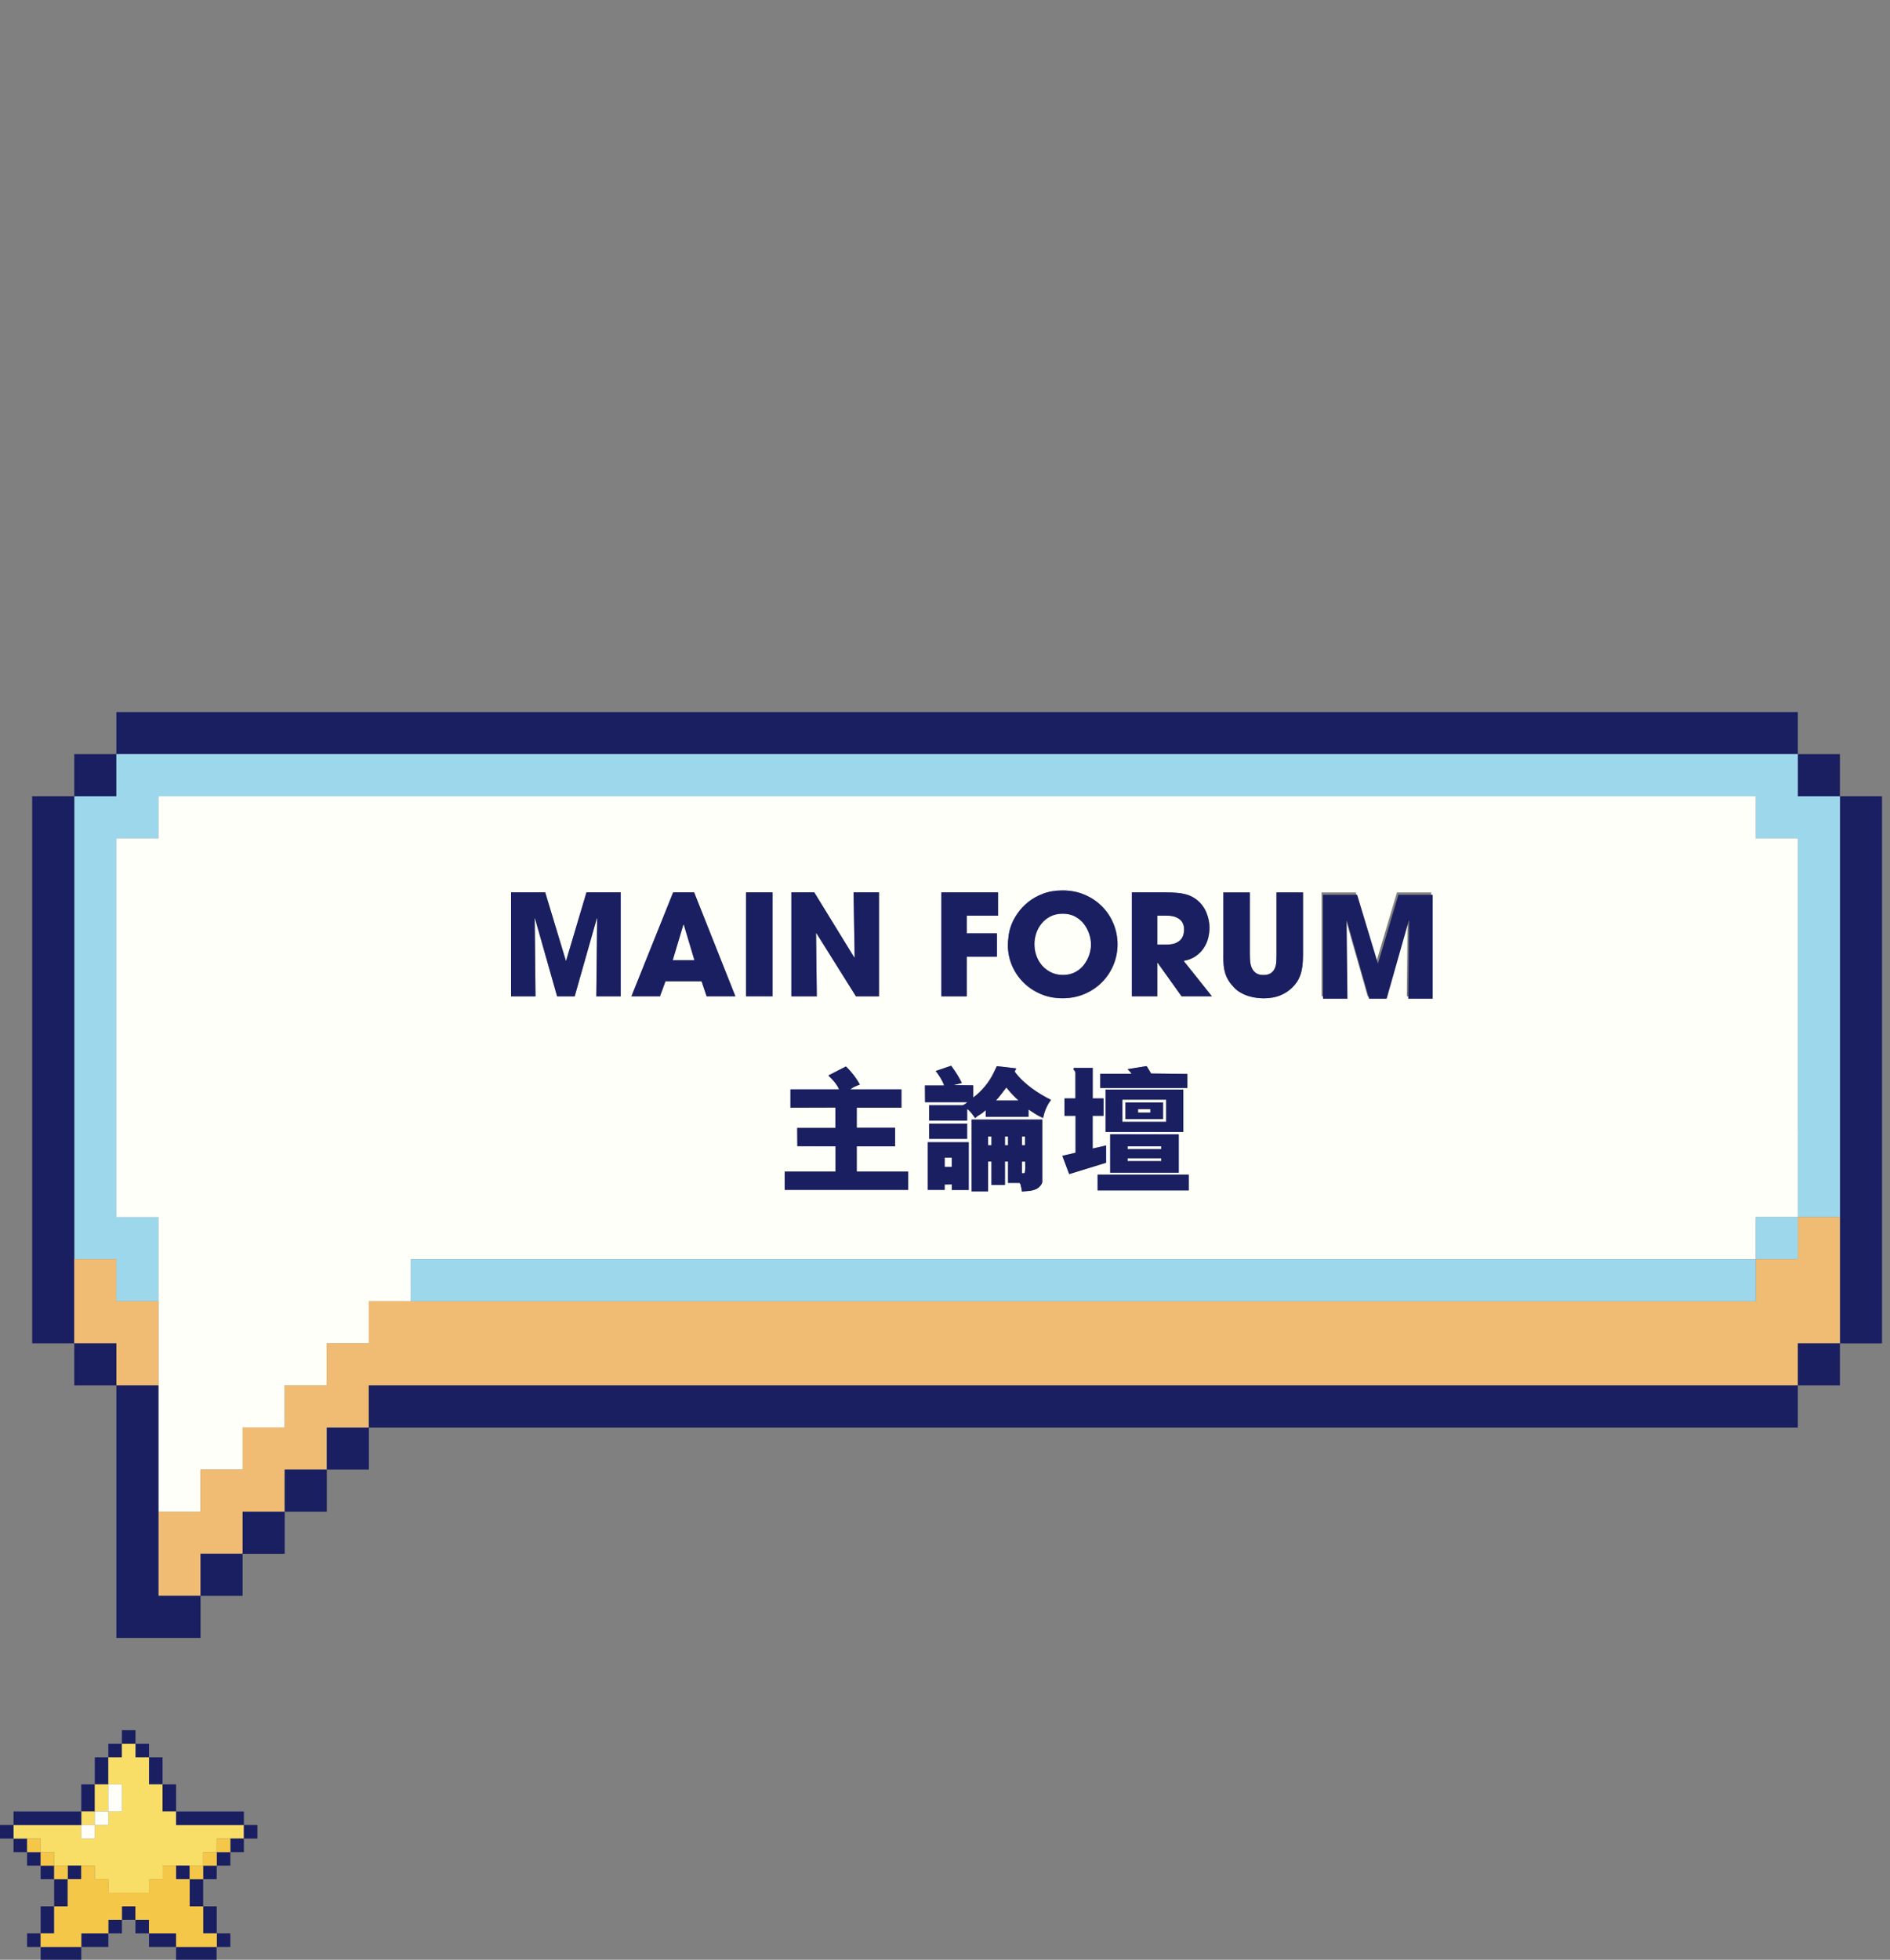 <svg width="300" height="311" viewBox="0 0 300 311" fill="none" xmlns="http://www.w3.org/2000/svg">
<rect x="0" y="0" width="300" height="311" fill="#808080" stroke="none"/>
<g clip-path="url(#clip0_822_10724)">
<g clip-path="url(#clip1_822_10724)">
<path d="M25.8 278.87H23.65V283.17H25.8V278.87Z" fill="#191F60"/>
<path d="M27.95 283.17H25.8V287.47H27.95V283.17Z" fill="#191F60"/>
<path d="M19.35 276.72H17.2V278.87H19.35V276.72Z" fill="#191F60"/>
<path d="M21.5 274.57H19.35V276.72H21.5V274.57Z" fill="#191F60"/>
<path d="M23.65 276.72H21.5V278.87H23.65V276.72Z" fill="#191F60"/>
<path d="M17.2 278.87H15.05V283.17H17.2V278.87Z" fill="#191F60"/>
<path d="M15.05 283.17H12.9V287.47H15.05V283.17Z" fill="#191F60"/>
<path d="M4.3 291.77H2.15V293.92H4.3V291.77Z" fill="#191F60"/>
<path d="M36.56 289.62H34.41H32.25H30.1H27.95V287.47H25.8V283.17H23.65V278.87H21.5V276.72H19.35V278.87H17.2V283.17H19.35V287.47H17.2V289.62H15.05V291.77H12.9V289.62H10.75H8.6H6.45H4.3H2.15V291.77H4.3H6.45V293.92H8.6V296.07H10.75H12.9H15.05V298.22H17.2V300.37H19.35H21.5H23.65V298.22H25.8V296.07H27.95H30.1H32.25V293.92H34.41V291.77H36.56H38.71V289.62H36.56Z" fill="#F8DD67"/>
<path d="M15.05 287.47H12.9V289.62H15.05V287.47Z" fill="#F8DD67"/>
<path d="M17.2 283.17H15.05V287.47H17.2V283.17Z" fill="#F8DD67"/>
<path d="M6.45 306.82H4.3V308.97H6.45V306.82Z" fill="#191F60"/>
<path d="M10.75 298.22H8.6V302.52H10.75V298.22Z" fill="#191F60"/>
<path d="M8.6 302.52H6.45V306.82H8.6V302.52Z" fill="#191F60"/>
<path d="M6.45 293.92H4.3V296.07H6.45V293.92Z" fill="#191F60"/>
<path d="M2.15 289.62H0V291.77H2.15V289.62Z" fill="#191F60"/>
<path d="M8.6 296.07H6.45V298.22H8.6V296.07Z" fill="#191F60"/>
<path d="M12.9 306.82V308.97H17.2V306.82H15.05H12.9Z" fill="#191F60"/>
<path d="M8.6 308.97H6.45V311.12H8.6H12.9V308.97H10.75H8.6Z" fill="#191F60"/>
<path d="M21.5 302.52H19.35V304.67H21.5V302.52Z" fill="#191F60"/>
<path d="M19.35 304.67H17.2V306.82H19.35V304.67Z" fill="#191F60"/>
<path d="M38.71 291.77H36.56V293.92H38.71V291.77Z" fill="#191F60"/>
<path d="M40.86 289.62H38.71V291.77H40.86V289.62Z" fill="#191F60"/>
<path d="M36.56 306.82H34.41V308.97H36.56V306.82Z" fill="#191F60"/>
<path d="M30.1 296.07H27.95V298.22H30.1V296.07Z" fill="#191F60"/>
<path d="M12.9 296.07H10.75V298.22H12.9V296.07Z" fill="#191F60"/>
<path d="M32.25 298.22H30.1V302.52H32.25V298.22Z" fill="#191F60"/>
<path d="M34.4 302.52H32.25V306.82H34.4V302.52Z" fill="#191F60"/>
<path d="M36.56 293.92H34.41V296.07H36.56V293.92Z" fill="#191F60"/>
<path d="M34.4 296.07H32.25V298.22H34.4V296.07Z" fill="#191F60"/>
<path d="M25.8 306.82H23.65V308.97H27.95V306.82H25.8Z" fill="#191F60"/>
<path d="M23.65 304.67H21.5V306.82H23.65V304.67Z" fill="#191F60"/>
<path d="M30.1 289.62H32.25H34.41H36.56H38.71V287.47H27.95V289.62H30.1Z" fill="#191F60"/>
<path d="M6.45 289.62H8.6H10.75H12.9V287.47H2.15V289.62H4.3H6.45Z" fill="#191F60"/>
<path d="M30.1 308.97H27.95V311.12H34.38V308.97H32.25H30.1Z" fill="#191F60"/>
<path d="M8.6 293.92H6.45V296.07H8.6V293.92Z" fill="#F5C748"/>
<path d="M6.45 291.77H4.3V293.92H6.45V291.77Z" fill="#F5C748"/>
<path d="M10.75 296.07H8.6V298.22H10.75V296.07Z" fill="#F5C748"/>
<path d="M32.25 296.07H30.1V298.22H32.25V296.07Z" fill="#F5C748"/>
<path d="M34.4 293.92H32.25V296.07H34.4V293.92Z" fill="#F5C748"/>
<path d="M36.56 291.77H34.41V293.92H36.56V291.77Z" fill="#F5C748"/>
<path d="M30.1 298.22H27.95V296.07H25.8V298.22H23.65V300.37H21.5H19.35H17.2V298.22H15.05V296.07H12.9V298.22H10.75V302.52H8.6V306.82H6.45V308.97H8.6H10.75H12.9V306.82H15.05H17.2V304.67H19.35V302.52H21.5V304.67H23.65V306.82H25.8H27.95V308.97H30.1H32.25H34.38H34.41V306.82H32.25V302.52H30.1V298.22Z" fill="#F5C748"/>
<path d="M17.2 287.47H15.05V289.62H17.2V287.47Z" fill="#FFFFF9"/>
<path d="M19.35 283.17H17.2V287.47H19.35V283.17Z" fill="#FFFFF9"/>
<path d="M15.05 289.62H12.9V291.77H15.05V289.62Z" fill="#FFFFF9"/>
<path d="M31.83 119.68H38.51H45.19H51.87H58.54H65.22H71.9H78.58H85.26H91.94H98.62H105.29H111.97H118.65H125.33H132.01H138.69H145.37H152.05H158.72H165.4H172.08H178.76H185.44H192.12H198.8H205.48H212.15H218.83H225.26H225.51H231.94H238.62H245.3H251.98H258.65H265.33H272.01H278.69H285.37V113H278.69H272.01H265.33H258.65H251.98H245.3H238.62H231.94H225.51H225.26H218.83H212.15H205.48H198.8H192.12H185.44H178.76H172.08H165.4H158.72H152.05H145.37H138.69H132.01H125.33H118.65H111.97H105.29H98.62H91.94H85.26H78.58H71.9H65.22H58.54H51.87H45.19H38.51H31.83H25.15H18.47V119.68H25.15H31.83Z" fill="#191F60"/>
<path d="M292.05 119.68H285.37V126.36H292.05V119.68Z" fill="#191F60"/>
<path d="M18.47 119.68H11.79V126.36H18.47V119.68Z" fill="#191F60"/>
<path d="M292.05 126.36V133.04V139.71V146.39V153.07V159.75V166.43V173.11V179.79V186.47V193.14V199.82V206.5V213.18H298.73V206.5V199.82V193.14V186.47V179.79V173.11V166.43V159.75V153.07V146.39V139.71V133.04V126.36H292.05Z" fill="#191F60"/>
<path d="M11.79 139.71V146.39V153.07V159.75V166.43V173.11V179.79V186.47V193.14V199.82H18.47V206.5H25.15V199.82V193.14H18.47V186.47V179.79V173.11V166.43V159.75V153.07V146.39V139.71V133.04H25.15V126.36H31.83H38.51H45.19H51.87H58.54H65.22H71.9H78.58H85.26H91.94H98.62H105.29H111.97H118.65H125.33H132.01H138.69H145.37H152.05H158.72H165.4H172.08H178.76H185.44H192.12H198.8H205.48H212.15H218.83H225.26H225.51H231.94H238.62H245.3H251.98H258.65H265.33H272.01H278.69V133.04H285.37V139.71V146.39V153.07V159.75V166.43V173.11V179.79V186.47V193.14H292.05V186.47V179.79V173.11V166.43V159.75V153.07V146.39V139.71V133.04V126.36H285.37V119.68H278.69H272.01H265.33H258.65H251.98H245.3H238.62H231.94H225.51H225.26H218.83H212.15H205.48H198.8H192.12H185.44H178.76H172.08H165.4H158.72H152.05H145.37H138.69H132.01H125.33H118.65H111.97H105.29H98.62H91.94H85.26H78.58H71.9H65.22H58.54H51.87H45.19H38.51H31.83H25.15H18.47V126.36H11.79V133.04V139.71Z" fill="#9DD7EB"/>
<path d="M187.21 145.86C186.71 145.5 186.05 145.31 185.24 145.31H183.7V149.9H185.19C185.81 149.9 186.31 149.81 186.67 149.64C187.03 149.47 187.31 149.26 187.5 149.02C187.69 148.78 187.81 148.52 187.87 148.25C187.93 147.98 187.96 147.75 187.96 147.54C187.96 146.78 187.71 146.22 187.21 145.86Z" fill="#FFFFF9"/>
<path d="M173.18 149.88C173.18 149.34 173.09 148.79 172.9 148.22C172.71 147.65 172.44 147.12 172.07 146.64C171.71 146.16 171.24 145.76 170.68 145.46C170.11 145.16 169.45 145 168.7 145C167.95 145 167.33 145.14 166.76 145.42C166.2 145.7 165.72 146.07 165.35 146.54C164.97 147 164.68 147.52 164.49 148.09C164.3 148.66 164.2 149.24 164.2 149.82C164.2 150.46 164.3 151.07 164.51 151.66C164.72 152.25 165.02 152.77 165.41 153.22C165.8 153.67 166.28 154.04 166.84 154.31C167.4 154.59 168.03 154.72 168.75 154.72C169.47 154.72 170.14 154.57 170.7 154.26C171.26 153.96 171.72 153.57 172.08 153.09C172.44 152.61 172.72 152.09 172.91 151.53C173.1 150.97 173.19 150.42 173.19 149.88H173.18Z" fill="#FFFFF9"/>
<path d="M108.52 146.74H108.47L106.78 152.38H110.23L108.54 146.74H108.52Z" fill="#FFFFF9"/>
<path d="M185.1 178.03V174.51H178.14V178.03H185.1ZM178.64 174.95H184.61V177.58H178.64V174.95Z" fill="#FFFFF9"/>
<path d="M182.6 176H180.64V176.56H182.6V176Z" fill="#FFFFF9"/>
<path d="M158.08 174.64H161.67C160.98 174.02 160.29 173.28 159.73 172.57C159.17 173.28 158.68 174 158.08 174.64Z" fill="#FFFFF9"/>
<path d="M285.37 179.79V133.04H278.69V126.36H25.15V133.04H18.47V193.15H25.15V239.9H31.83V233.22H38.51V226.54H45.19V219.86H51.87V213.18H58.55V206.5H65.23V199.82H278.7V193.14H285.38V179.78L285.37 179.79ZM162.19 189.09C162.15 188.78 162.15 188.49 162.03 188.26C162.01 187.93 162.01 188.02 161.83 187.72H160V184.33H159.51V188.05H157.37V184.33H156.83V189.06H154.22V177.67H165.43V187.37C165.43 187.75 165.3 187.97 165.05 188.24C164.38 189.04 163.16 189 162.17 189.09H162.19ZM175.58 181.78V184.52L169.72 186.32L168.63 183.42L170.73 182.93V177.07H168.97V174.31H170.71V170.27C170.71 170.09 170.62 169.96 170.44 169.76C170.37 169.67 170.4 169.47 170.53 169.47H173.45V174.31H175.17V177.07H173.45V182.26L175.59 181.77L175.58 181.78ZM156.3 176.3C155.63 176.88 155.79 176.68 155.07 177.17L154.78 177.44C154.42 176.95 154.04 176.32 153.51 175.99V177.82H147.47V175.39H152.82C153.11 175.26 153.36 175.08 153.56 174.9H146.83L146.81 172.25H149.86C149.57 171.45 149.08 170.69 148.52 169.95L150.97 169.12C151.64 170.01 152.2 170.88 152.66 171.86C152.19 171.97 151.77 172.11 151.3 172.19L154.47 172.23V174.17C155.85 173.14 156.99 171.74 157.68 170.31L158.22 169.19C159.22 169.28 160.27 169.41 161.32 169.55L161.05 170.04C162.45 172 164.82 173.54 166.82 174.54C166.17 175.41 165.77 176.35 165.57 177.42C164.57 176.97 164.17 176.66 163.25 176.06V177.2H156.45V176.15L156.29 176.28L156.3 176.3ZM89.82 152.47H89.86L93.09 141.62H98.53V158.11H94.65L94.78 145.76L94.74 145.72L91.22 158.11H88.43L84.91 145.72L84.87 145.76L85 158.11H81.12V141.62H86.54L89.82 152.47ZM135.49 141.62H139.53V158.11H135.87L129.58 148.08L129.54 148.1L129.65 158.11H125.62V141.62H129.25L135.62 151.98L135.66 151.94L135.48 141.62H135.49ZM198.39 151.58C198.39 151.86 198.4 152.19 198.43 152.55C198.46 152.91 198.54 153.26 198.68 153.58C198.81 153.9 199.03 154.17 199.32 154.39C199.61 154.61 200.01 154.72 200.53 154.72C201.05 154.72 201.45 154.62 201.73 154.42C202.01 154.22 202.22 153.96 202.35 153.65C202.48 153.34 202.56 153 202.58 152.62C202.6 152.25 202.61 151.9 202.61 151.57V141.61H206.82V151.57C206.82 152.27 206.78 152.87 206.71 153.39C206.63 153.9 206.53 154.35 206.39 154.74C206.25 155.13 206.08 155.47 205.88 155.78C205.68 156.08 205.45 156.37 205.18 156.64C204.64 157.19 204 157.63 203.24 157.94C202.48 158.26 201.59 158.42 200.57 158.42C200.27 158.42 199.92 158.4 199.51 158.35C199.1 158.31 198.68 158.22 198.25 158.09C197.82 157.96 197.39 157.79 196.97 157.55C196.55 157.32 196.16 157.02 195.82 156.65C195.48 156.28 195.2 155.92 194.98 155.57C194.76 155.22 194.6 154.85 194.48 154.47C194.36 154.08 194.28 153.66 194.23 153.19C194.19 152.72 194.16 152.18 194.16 151.57V141.61H198.37V151.57L198.39 151.58ZM218.47 152.47H218.51L221.74 141.62H227.18V158.11H223.3L223.43 145.76L223.39 145.72L219.87 158.11H217.08L213.56 145.72L213.52 145.76L213.65 158.11H209.77V141.62H215.19L218.47 152.47ZM174.65 170.41H179.62C179.46 170.16 179.2 169.88 178.97 169.67L182 169.18C182.33 169.67 182.47 169.96 182.71 170.36L188.46 170.43V172.66H174.64V170.41H174.65ZM175.5 172.91H187.83V179.64H175.5V172.91ZM192 147.3C192 147.78 191.93 148.29 191.8 148.84C191.67 149.39 191.44 149.91 191.12 150.41C190.8 150.91 190.38 151.35 189.85 151.72C189.32 152.1 188.67 152.36 187.9 152.49L192.38 158.11H187.57L183.76 152.78H183.72V158.11H179.69V141.62H184.91C185.64 141.62 186.26 141.64 186.78 141.69C187.3 141.73 187.75 141.81 188.14 141.9C188.53 142 188.86 142.12 189.15 142.27C189.44 142.42 189.72 142.6 189.99 142.8C190.67 143.34 191.18 144.01 191.52 144.82C191.85 145.63 192.02 146.46 192.02 147.31L192 147.3ZM176.75 146.59C177.18 147.63 177.4 148.72 177.4 149.87C177.4 151.02 177.18 152.11 176.75 153.15C176.32 154.19 175.72 155.1 174.94 155.88C174.17 156.66 173.25 157.28 172.18 157.74C171.11 158.2 169.94 158.43 168.66 158.43C167.38 158.43 166.19 158.19 165.12 157.72C164.05 157.25 163.14 156.62 162.38 155.84C161.62 155.06 161.04 154.17 160.62 153.17C160.2 152.17 160 151.14 160 150.08C160 149.53 160.04 148.96 160.13 148.36C160.22 147.77 160.39 147.16 160.64 146.56C160.86 146.02 161.19 145.45 161.62 144.84C162.05 144.23 162.6 143.66 163.26 143.13C163.92 142.6 164.7 142.17 165.6 141.83C166.5 141.49 167.53 141.32 168.69 141.32C169.95 141.32 171.12 141.55 172.19 142.01C173.26 142.47 174.18 143.09 174.95 143.87C175.72 144.65 176.32 145.56 176.76 146.6L176.75 146.59ZM158.43 145.32H153.46V148.13H158.25V151.83H153.46V158.12H149.43V141.63H158.43V145.33V145.32ZM122.64 158.11H118.43V141.62H122.64V158.11ZM116.73 158.11H112.16L111.36 155.73H105.63L104.76 158.11H100.23L106.85 141.62H110.17L116.72 158.11H116.73ZM147.48 178.33H153.52V180.74H147.48V178.33ZM176.23 180L187.11 180.02V186.11H176.23V180ZM124.56 185.93H132.63V181.92L126.57 181.9L126.55 179H132.61V175.77L125.48 175.79V172.89H133.19L133.12 172.73C132.83 172.08 132.38 171.55 131.49 170.68L134.28 169.25C135.06 169.96 136 171.17 136.49 172.13C135.82 172.35 135.31 172.6 134.97 172.89H143.09V175.79H136V178.98H142.09V181.92H136V185.93H144.16V188.83H124.56V185.93ZM149.95 187.98V188.83H147.28V181.27H153.77V188.85H151.1V187.96L149.96 187.98H149.95ZM174.22 186.42H188.69V188.92H174.22V186.42Z" fill="#FFFFF9"/>
<path d="M184.32 181.91H178.99V182.36H184.32V181.91Z" fill="#FFFFF9"/>
<path d="M184.32 183.81H178.99V184.26H184.32V183.81Z" fill="#FFFFF9"/>
<path d="M162.7 180.35H162.21V181.75H162.7V180.35Z" fill="#FFFFF9"/>
<path d="M162.21 186.17C162.39 186.21 162.63 186.24 162.68 186.06C162.72 185.84 162.72 185.59 162.75 185.35L162.73 184.35H162.22V186.18L162.21 186.17Z" fill="#FFFFF9"/>
<path d="M160 180.35H159.51V181.75H160V180.35Z" fill="#FFFFF9"/>
<path d="M157.37 180.35H156.83V181.75H157.37V180.35Z" fill="#FFFFF9"/>
<path d="M151.07 183.72H149.95V185.19H151.07V183.72Z" fill="#FFFFF9"/>
<path d="M285.37 193.14H278.69V199.82H285.37V193.14Z" fill="#9DD7EB"/>
<path d="M292.05 199.82V193.14H285.37V199.82H278.69V206.5H272.01H265.33H258.65H251.98H245.3H238.62H231.94H225.51H225.26H218.83H212.15H205.48H198.8H192.12H185.44H178.76H172.08H165.4H158.72H152.05H145.37H138.69H132.01H125.33H118.65H111.97H105.29H98.62H91.94H85.26H78.58H71.9H65.22H58.54V213.18H51.87V219.86H45.19V226.54H38.51V233.22H31.83V239.9H25.15V246.57V253.25H31.83V246.57H38.51V239.9H45.19V233.22H51.87V226.54H58.54V219.86H65.22H71.9H78.58H85.26H91.94H98.62H105.29H111.97H118.65H125.33H132.01H138.69H145.37H152.05H158.72H165.4H172.08H178.76H185.44H192.12H198.8H205.48H212.15H218.83H225.26H225.51H231.94H238.62H245.3H251.98H258.65H265.33H272.01H278.69H285.37V213.18H292.05V206.5V199.82Z" fill="#F0BC73"/>
<path d="M265.33 199.82H258.65H251.98H245.3H238.62H231.94H225.51H225.26H218.83H212.15H205.48H198.8H192.12H185.44H178.76H172.08H165.4H158.72H152.05H145.37H138.69H132.01H125.33H118.65H111.97H105.29H98.62H91.94H85.26H78.58H71.9H65.22V206.5H71.9H78.58H85.26H91.94H98.62H105.29H111.97H118.65H125.33H132.01H138.69H145.37H152.05H158.72H165.4H172.08H178.76H185.44H192.12H198.8H205.48H212.15H218.83H225.26H225.51H231.94H238.62H245.3H251.98H258.65H265.33H272.01H278.69V199.82H272.01H265.33Z" fill="#9DD7EB"/>
<path d="M11.79 199.82V193.14V186.47V179.79V173.11V166.43V159.75V153.07V146.39V139.71V133.04V126.36H5.11V133.04V139.71V146.39V153.07V159.75V166.43V173.11V179.79V186.47V193.14V199.82V206.5V213.18H11.79V206.5V199.82Z" fill="#191F60"/>
<path d="M292.05 213.18H285.37V219.86H292.05V213.18Z" fill="#191F60"/>
<path d="M25.15 213.18V206.5H18.47V199.82H11.79V206.5V213.18H18.47V219.86H25.15V213.18Z" fill="#F0BC73"/>
<path d="M18.47 213.18H11.79V219.86H18.47V213.18Z" fill="#191F60"/>
<path d="M272.01 219.86H265.33H258.65H251.98H245.3H238.62H231.94H225.51H225.26H218.83H212.15H205.48H198.8H192.12H185.44H178.76H172.08H165.4H158.72H152.05H145.37H138.69H132.01H125.33H118.65H111.97H105.29H98.62H91.94H85.26H78.58H71.9H65.22H58.54V226.54H65.22H71.9H78.58H85.26H91.94H98.62H105.29H111.97H118.65H125.33H132.01H138.69H145.37H152.05H158.72H165.4H172.08H178.76H185.44H192.12H198.8H205.48H212.15H218.83H225.26H225.51H231.94H238.62H245.3H251.98H258.65H265.33H272.01H278.69H285.37V219.86H278.69H272.01Z" fill="#191F60"/>
<path d="M58.55 226.54H51.87V233.22H58.55V226.54Z" fill="#191F60"/>
<path d="M51.87 233.22H45.19V239.9H51.87V233.22Z" fill="#191F60"/>
<path d="M45.19 239.9H38.51V246.58H45.19V239.9Z" fill="#191F60"/>
<path d="M38.51 246.57H31.83V253.25H38.51V246.57Z" fill="#191F60"/>
<path d="M25.15 246.57V239.9V233.22V226.54V219.86H18.47V226.54V233.22V239.9V246.57V253.25V259.93H25.15H31.83V253.25H25.15V246.57Z" fill="#191F60"/>
<path d="M81.12 141.61V158.11H85L84.87 145.76L84.91 145.71L88.43 158.11H91.22L94.74 145.71L94.79 145.76L94.65 158.11H98.53V141.61H93.09L89.86 152.47H89.82L86.54 141.61H81.12Z" fill="#191F60"/>
<path d="M110.17 141.61H106.85L100.23 158.1H104.76L105.63 155.72H111.36L112.16 158.1H116.73L110.18 141.61H110.17ZM106.78 152.38L108.47 146.74H108.54L110.23 152.38H106.77H106.78Z" fill="#191F60"/>
<path d="M122.62 141.61H118.41V158.1H122.62V141.61Z" fill="#191F60"/>
<path d="M129.25 141.61H125.61V158.11H129.65L129.53 148.1L129.58 148.08L135.86 158.11H139.52V141.61H135.49L135.66 151.93L135.62 151.98L129.25 141.61Z" fill="#191F60"/>
<path d="M149.42 141.61V158.11H153.45V151.82H158.24V148.12H153.45V145.31H158.42V141.61H149.42Z" fill="#191F60"/>
<path d="M172.17 141.99C171.1 141.53 169.93 141.3 168.67 141.3C167.51 141.3 166.48 141.47 165.58 141.81C164.68 142.15 163.9 142.59 163.24 143.11C162.58 143.64 162.03 144.21 161.6 144.82C161.17 145.43 160.84 146 160.62 146.54C160.37 147.15 160.2 147.75 160.11 148.34C160.02 148.93 159.98 149.51 159.98 150.06C159.98 151.11 160.19 152.14 160.6 153.15C161.02 154.15 161.6 155.04 162.36 155.82C163.12 156.6 164.03 157.23 165.1 157.7C166.17 158.18 167.35 158.41 168.64 158.41C169.93 158.41 171.09 158.18 172.16 157.72C173.23 157.26 174.15 156.64 174.92 155.86C175.69 155.08 176.29 154.17 176.73 153.13C177.16 152.09 177.38 151 177.38 149.85C177.38 148.7 177.16 147.61 176.73 146.57C176.3 145.53 175.7 144.62 174.92 143.84C174.15 143.06 173.23 142.44 172.16 141.98L172.17 141.99ZM172.07 153.09C171.71 153.57 171.25 153.96 170.69 154.26C170.13 154.56 169.48 154.72 168.74 154.72C168 154.72 167.39 154.58 166.83 154.31C166.27 154.03 165.8 153.67 165.4 153.22C165.01 152.77 164.7 152.25 164.5 151.66C164.29 151.07 164.19 150.46 164.19 149.82C164.19 149.24 164.29 148.66 164.48 148.09C164.67 147.52 164.96 147 165.34 146.54C165.72 146.08 166.19 145.71 166.75 145.42C167.32 145.14 167.96 145 168.69 145C169.42 145 170.11 145.15 170.67 145.46C171.23 145.77 171.7 146.16 172.06 146.64C172.42 147.12 172.7 147.65 172.89 148.22C173.08 148.79 173.17 149.35 173.17 149.88C173.17 150.41 173.08 150.96 172.89 151.53C172.7 152.1 172.43 152.61 172.06 153.09H172.07Z" fill="#191F60"/>
<path d="M189.96 142.79C189.69 142.58 189.41 142.4 189.12 142.26C188.83 142.11 188.49 141.99 188.11 141.89C187.72 141.79 187.27 141.72 186.75 141.68C186.23 141.64 185.61 141.61 184.88 141.61H179.66V158.1H183.69V152.77H183.73L187.54 158.1H192.35L187.87 152.48C188.64 152.35 189.29 152.09 189.82 151.71C190.35 151.33 190.77 150.89 191.09 150.4C191.41 149.9 191.64 149.38 191.77 148.83C191.9 148.28 191.97 147.77 191.97 147.29C191.97 146.44 191.8 145.61 191.47 144.8C191.13 143.99 190.63 143.32 189.94 142.78L189.96 142.79ZM187.95 147.54C187.95 147.75 187.92 147.99 187.86 148.25C187.8 148.52 187.68 148.77 187.49 149.02C187.3 149.27 187.03 149.47 186.66 149.64C186.3 149.81 185.8 149.9 185.18 149.9H183.69V145.31H185.23C186.05 145.31 186.7 145.49 187.2 145.86C187.7 146.22 187.95 146.78 187.95 147.54Z" fill="#191F60"/>
<path d="M194.17 151.58C194.17 152.19 194.19 152.73 194.24 153.2C194.28 153.67 194.37 154.1 194.49 154.48C194.61 154.87 194.78 155.23 194.99 155.58C195.2 155.93 195.48 156.29 195.83 156.66C196.17 157.03 196.55 157.33 196.98 157.56C197.4 157.79 197.83 157.97 198.26 158.1C198.69 158.23 199.11 158.31 199.52 158.36C199.93 158.4 200.28 158.43 200.58 158.43C201.61 158.43 202.5 158.27 203.25 157.95C204.01 157.63 204.65 157.2 205.19 156.65C205.46 156.38 205.69 156.1 205.89 155.79C206.09 155.49 206.26 155.14 206.4 154.75C206.54 154.36 206.65 153.91 206.72 153.4C206.79 152.89 206.83 152.28 206.83 151.58V141.62H202.62V151.58C202.62 151.91 202.61 152.26 202.59 152.63C202.57 153 202.49 153.34 202.36 153.66C202.23 153.97 202.02 154.23 201.74 154.43C201.46 154.63 201.06 154.73 200.54 154.73C200.02 154.73 199.62 154.62 199.33 154.4C199.04 154.18 198.83 153.91 198.69 153.59C198.56 153.27 198.47 152.93 198.44 152.56C198.41 152.2 198.4 151.87 198.4 151.59V141.63H194.19V151.59L194.17 151.58Z" fill="#191F60"/>
<path d="M210 142V158.5H213.88L213.75 146.15L213.79 146.1L217.32 158.5H220.1L223.62 146.1L223.67 146.15L223.53 158.5H227.41V142H221.97L218.74 152.86H218.7L215.42 142H210Z" fill="#191F60"/>
<path d="M144.15 188.82V185.92H135.99V181.91H142.08V178.97H135.99V175.78H143.08V172.88H134.96C135.3 172.59 135.81 172.34 136.48 172.12C135.99 171.16 135.05 169.96 134.27 169.24L131.48 170.67C132.37 171.54 132.82 172.08 133.11 172.72L133.18 172.88H125.47V175.78L132.6 175.76V178.99H126.54L126.56 181.89L132.62 181.91V185.92H124.55V188.82H144.15Z" fill="#191F60"/>
<path d="M163.26 177.21V176.07C164.17 176.67 164.58 176.98 165.58 177.43C165.78 176.36 166.18 175.42 166.83 174.55C164.82 173.55 162.46 172.01 161.06 170.05L161.33 169.56C160.28 169.43 159.23 169.29 158.23 169.2L157.69 170.32C157 171.75 155.86 173.15 154.48 174.18V172.24L151.31 172.2C151.78 172.11 152.2 171.98 152.67 171.87C152.2 170.89 151.64 170.02 150.98 169.13L148.53 169.96C149.09 170.7 149.58 171.45 149.87 172.26H146.82L146.84 174.91H153.57C153.37 175.09 153.12 175.27 152.83 175.4H147.48V177.83H153.52V176C154.06 176.33 154.43 176.96 154.79 177.45L155.08 177.18C155.79 176.69 155.64 176.89 156.31 176.31L156.47 176.18V177.23H163.27L163.26 177.21ZM161.68 174.65H158.09C158.69 174 159.18 173.29 159.74 172.58C160.3 173.29 160.99 174.03 161.68 174.65Z" fill="#191F60"/>
<path d="M153.51 178.32H147.47V180.73H153.51V178.32Z" fill="#191F60"/>
<path d="M165.44 187.37V177.67H154.23V189.06H156.84V184.33H157.38V188.05H159.52V184.33H160.01V187.72H161.84C162.02 188.01 162.02 187.92 162.04 188.26C162.15 188.48 162.15 188.77 162.2 189.09C163.18 189 164.41 189.05 165.08 188.24C165.33 187.97 165.46 187.75 165.46 187.37H165.44ZM162.72 184.34L162.74 185.34C162.72 185.59 162.72 185.83 162.67 186.05C162.63 186.23 162.38 186.21 162.2 186.16V184.33H162.71L162.72 184.34ZM162.21 181.75V180.35H162.7V181.75H162.21ZM156.84 181.75V180.35H157.38V181.75H156.84ZM159.52 181.75V180.35H160.01V181.75H159.52Z" fill="#191F60"/>
<path d="M153.76 188.84V181.26H147.27V188.82H149.94V187.97L151.08 187.95V188.84H153.75H153.76ZM149.95 183.71H151.07V185.18H149.95V183.71Z" fill="#191F60"/>
<path d="M188.46 172.66V170.43L182.71 170.36C182.46 169.96 182.33 169.67 182 169.18L178.97 169.67C179.19 169.87 179.46 170.16 179.62 170.41H174.65V172.66H188.47H188.46Z" fill="#191F60"/>
<path d="M187.82 179.64V172.91H175.49V179.64H187.82ZM178.15 174.51H185.11V178.03H178.15V174.51Z" fill="#191F60"/>
<path d="M184.61 177.59V174.96H178.64V177.59H184.61ZM180.64 176.01H182.6V176.57H180.64V176.01Z" fill="#191F60"/>
<path d="M173.44 177.07H175.16V174.31H173.44V169.47H170.52C170.39 169.47 170.36 169.67 170.43 169.76C170.61 169.96 170.7 170.09 170.7 170.27V174.31H168.96V177.07H170.72V182.93L168.62 183.42L169.71 186.32L175.57 184.52V181.78L173.43 182.27V177.08L173.44 177.07Z" fill="#191F60"/>
<path d="M187.1 186.1V180.01L176.22 179.99V186.1H187.1ZM178.98 181.91H184.31V182.36H178.98V181.91ZM178.98 183.81H184.31V184.26H178.98V183.81Z" fill="#191F60"/>
<path d="M188.69 186.41H174.22V188.91H188.69V186.41Z" fill="#191F60"/>
</g>
</g>
<defs>
<clipPath id="clip0_822_10724">
<rect width="300" height="311" fill="white"/>
</clipPath>
<clipPath id="clip1_822_10724">
<rect width="298.73" height="198.12" fill="white" transform="translate(0 113)"/>
</clipPath>
</defs>
</svg>
